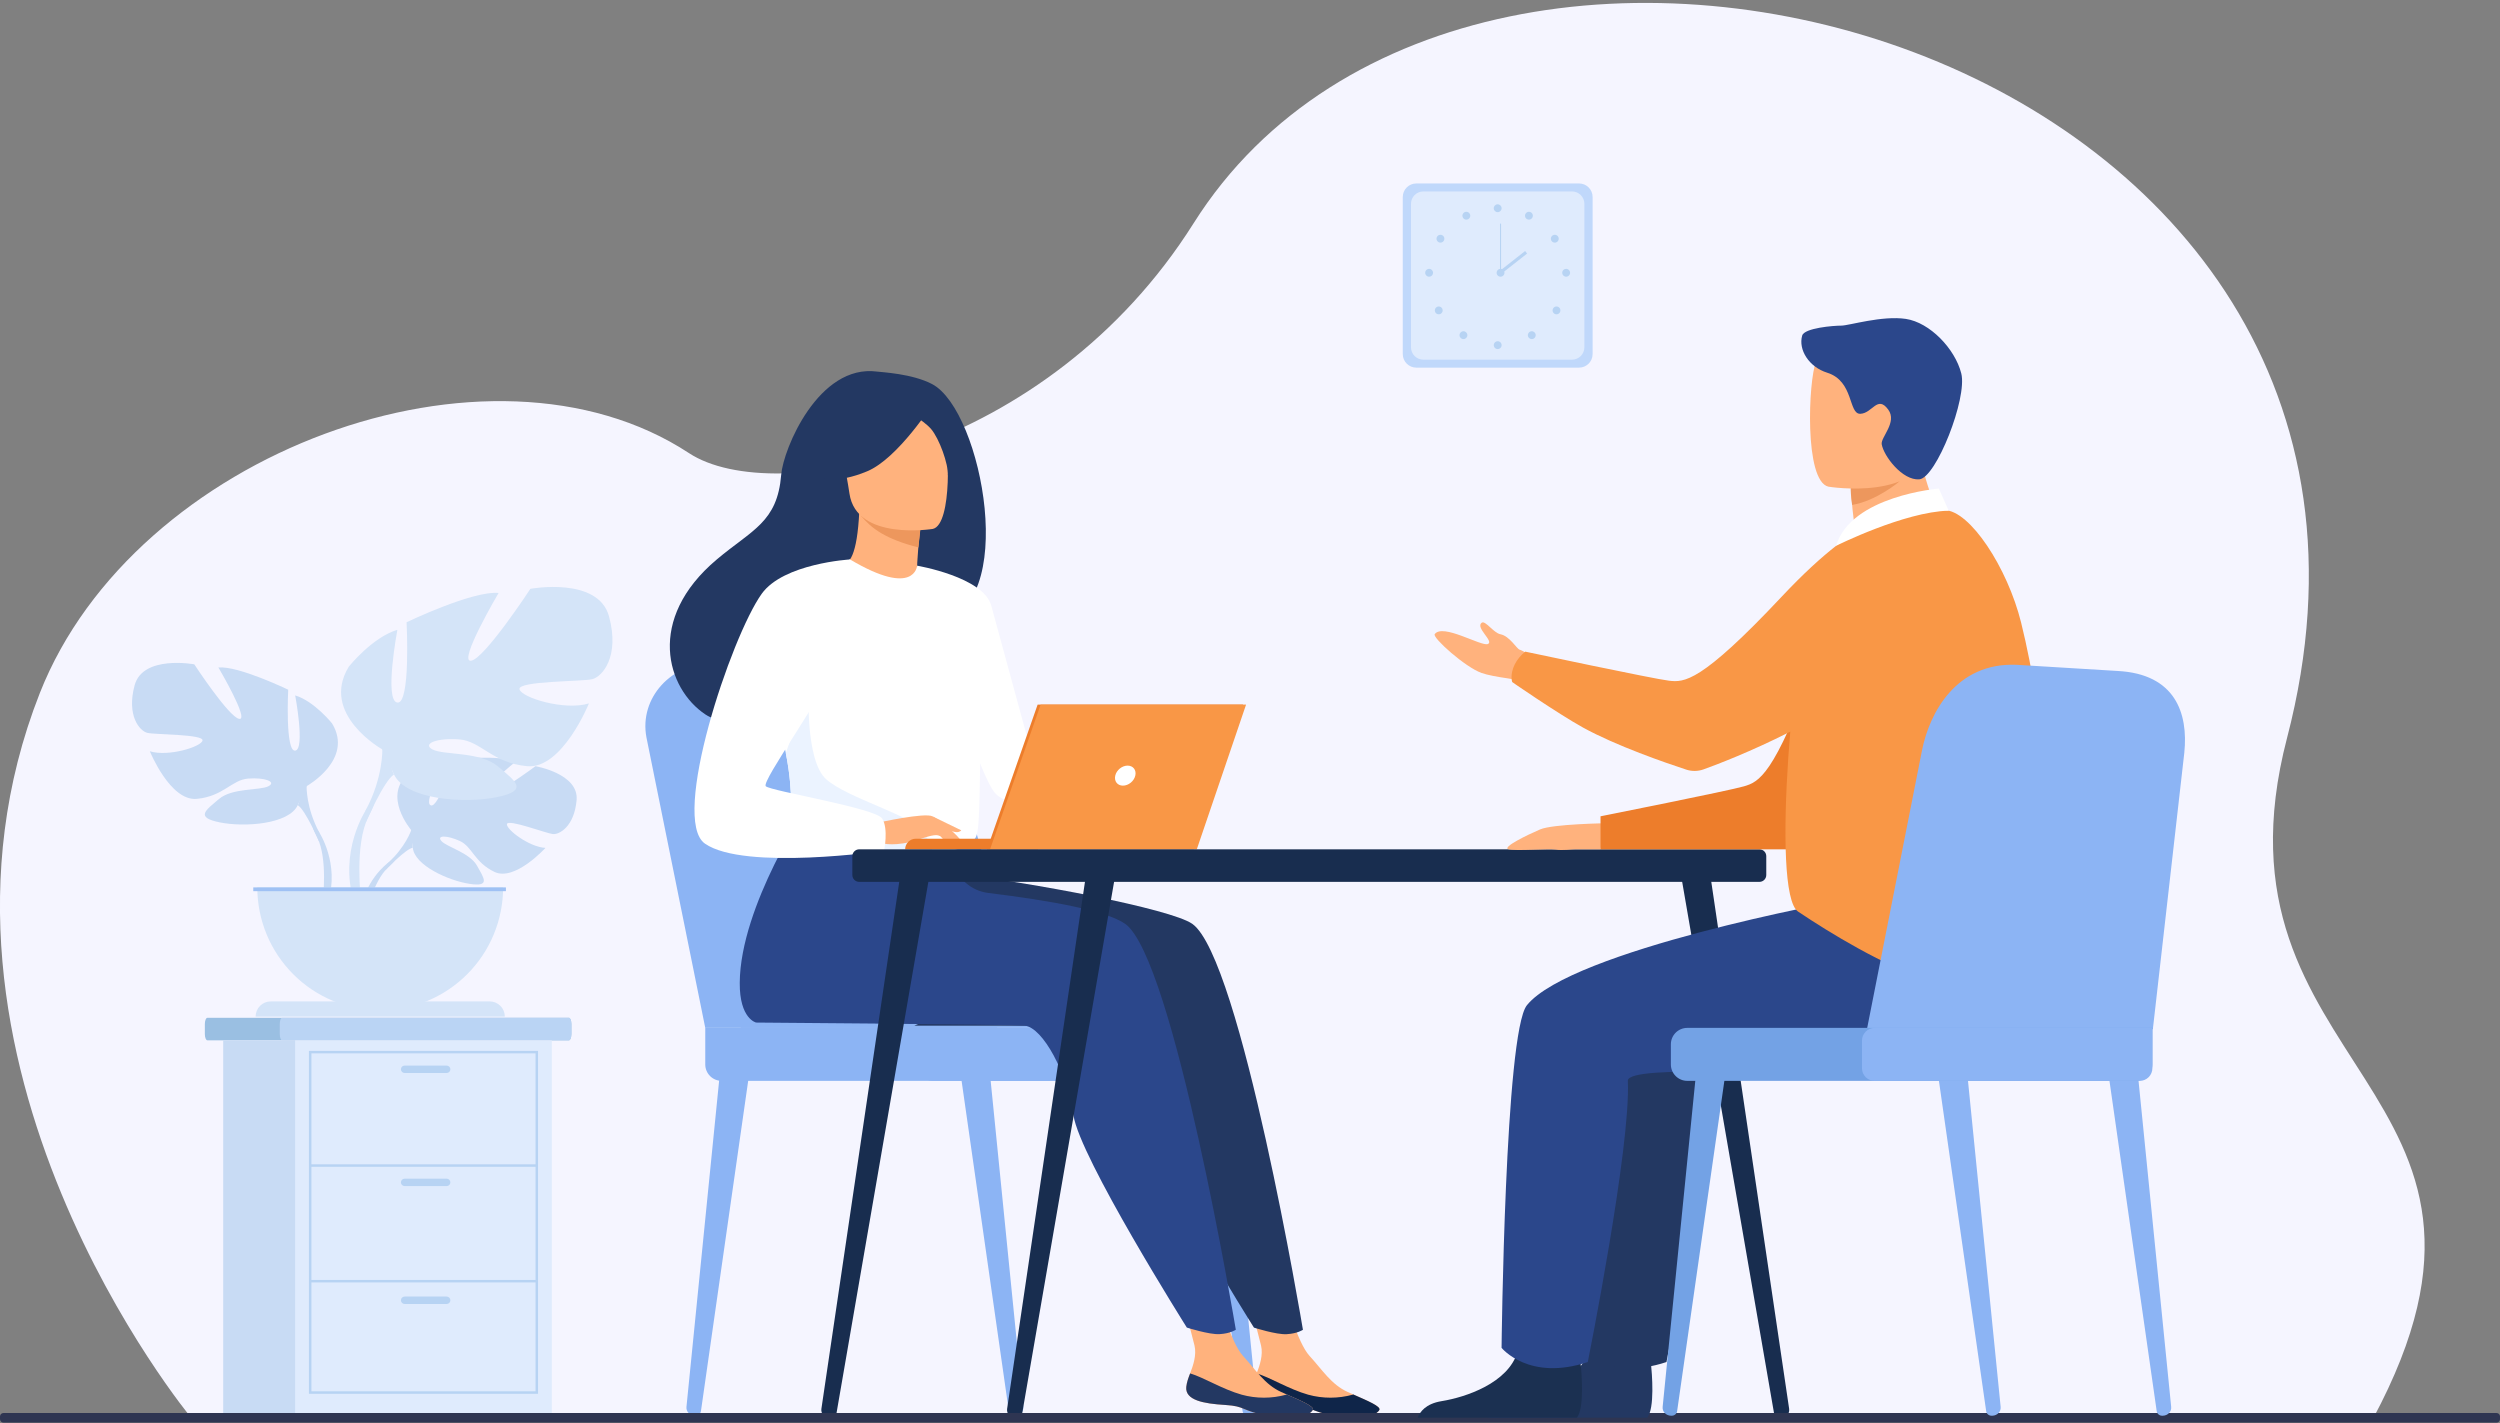 <svg width="339" height="193" viewBox="0 0 339 193" fill="none" xmlns="http://www.w3.org/2000/svg">
<rect x="0" y="0" width="339" height="193" fill="#808080" stroke="none"/>
<g clip-path="url(#clip0_730_5968)">
<path d="M25.981 192.317C25.981 192.317 -14.251 143.855 5.406 93.964C18.222 61.443 66.292 43.624 93.428 61.443C104.983 69.033 142.056 61.699 161.85 30.278C200.322 -30.782 334.569 6.3 310.128 100.048C298.302 145.416 346.124 147.058 321.756 192.413L25.981 192.317Z" fill="#F5F5FF"/>
<path d="M55.763 112.558C55.763 112.558 51.705 107.825 55.513 104.817C55.513 104.817 58.294 103.134 60.56 103.271C60.56 103.271 57.347 108.654 58.387 109.194C59.426 109.735 61.535 102.93 61.535 102.93C61.535 102.93 67.863 102.316 69.899 103.289C69.899 103.289 64.489 107.715 65.629 107.979C66.769 108.243 72.612 103.897 72.612 103.897C72.612 103.897 78.502 104.9 78.188 108.493C77.873 112.087 75.844 113.195 74.958 113.1C74.071 113.004 68.848 111.012 68.738 111.743C68.628 112.474 71.765 114.863 73.965 114.973C73.965 114.973 69.812 119.553 67.052 118.231C64.293 116.91 64.062 114.815 62.337 114.029C60.612 113.243 59.148 113.245 59.857 114.046C60.566 114.847 63.685 115.626 64.666 117.367C65.647 119.107 66.532 120.28 63.676 119.851C60.821 119.422 56.18 117.332 55.975 114.94L55.763 112.558Z" fill="#C8DBF4"/>
<path d="M75.298 108.6C75.298 108.6 59.3 107.982 55.767 112.558C55.767 112.558 54.986 114.898 52.581 117.029L52.207 118.051C52.207 118.051 54.979 115.127 55.97 114.95C55.965 114.95 54.415 109.283 75.298 108.6Z" fill="#C8DBF4"/>
<path d="M52.579 117.029C52.579 117.029 49.144 119.569 48.906 124.106L49.529 124.162C49.529 124.162 50.626 119.47 52.608 117.636C54.59 115.802 52.579 117.029 52.579 117.029Z" fill="#C8DBF4"/>
<path d="M41.577 106.604C41.577 106.604 48.031 102.991 45.019 98.085C45.019 98.085 42.609 95.073 40.028 94.299C40.028 94.299 41.405 101.614 40.028 101.786C38.651 101.958 39.081 93.524 39.081 93.524C39.081 93.524 32.283 90.25 29.615 90.512C29.615 90.512 33.832 97.654 32.455 97.482C31.078 97.31 26.345 90.082 26.345 90.082C26.345 90.082 19.374 88.791 18.255 92.922C17.137 97.054 18.944 99.118 19.976 99.376C21.009 99.634 27.632 99.548 27.463 100.409C27.295 101.271 22.816 102.646 20.321 101.872C20.321 101.872 23.072 108.67 26.688 108.326C30.304 107.981 31.422 105.744 33.66 105.575C35.898 105.405 37.532 106.005 36.411 106.607C35.29 107.209 31.506 106.805 29.698 108.341C27.889 109.877 26.429 110.825 29.784 111.512C33.139 112.2 39.164 111.771 40.369 109.189L41.577 106.604Z" fill="#C8DBF4"/>
<path d="M21.438 94.213C21.438 94.213 39.51 100.065 41.575 106.604C41.575 106.604 41.489 109.532 43.295 112.887V114.174C43.295 114.174 41.403 109.784 40.37 109.182C40.368 109.187 44.415 103.508 21.438 94.213Z" fill="#C8DBF4"/>
<path d="M43.295 112.887C43.295 112.887 46.082 117.119 44.491 122.271L43.774 122.078C43.774 122.078 44.47 116.405 43.012 113.551C41.553 110.697 43.295 112.887 43.295 112.887Z" fill="#C8DBF4"/>
<path d="M51.843 101.62C51.843 101.62 43.335 96.856 47.306 90.39C47.306 90.39 50.483 86.419 53.885 85.398C53.885 85.398 52.069 95.041 53.885 95.268C55.701 95.496 55.133 84.377 55.133 84.377C55.133 84.377 64.095 80.071 67.611 80.407C67.611 80.407 62.053 89.822 63.867 89.596C65.682 89.37 71.922 79.843 71.922 79.843C71.922 79.843 81.11 78.142 82.585 83.587C84.06 89.032 81.677 91.755 80.312 92.095C78.948 92.434 70.217 92.322 70.444 93.456C70.671 94.59 76.57 96.406 79.859 95.384C79.859 95.384 76.229 104.346 71.464 103.893C66.7 103.439 65.225 100.49 62.276 100.262C59.328 100.035 57.171 100.829 58.646 101.624C60.121 102.418 65.105 101.884 67.498 103.909C69.89 105.935 71.804 107.182 67.384 108.09C62.964 108.998 55.019 108.432 53.432 105.023L51.843 101.62Z" fill="#D4E4F8"/>
<path d="M78.388 85.285C78.388 85.285 54.566 93.001 51.843 101.62C51.843 101.62 51.963 105.478 49.57 109.901V111.603C49.57 111.603 52.066 105.818 53.428 105.024C53.432 105.023 48.099 97.536 78.388 85.285Z" fill="#D4E4F8"/>
<path d="M49.58 109.901C49.58 109.901 45.906 115.48 48.001 122.271L48.946 122.017C48.946 122.017 48.028 114.537 49.951 110.773C51.873 107.009 49.58 109.901 49.58 109.901Z" fill="#D4E4F8"/>
<path d="M51.556 136.999C55.976 136.999 60.215 135.243 63.341 132.117C66.466 128.991 68.222 124.752 68.222 120.332H34.891C34.891 124.752 36.646 128.991 39.772 132.117C42.897 135.242 47.136 136.998 51.556 136.999Z" fill="#D4E4F8"/>
<path d="M36.716 135.79H66.396C66.942 135.79 67.465 136.007 67.85 136.393C68.236 136.778 68.453 137.301 68.453 137.847H34.66C34.66 137.301 34.877 136.778 35.262 136.393C35.648 136.007 36.171 135.79 36.716 135.79Z" fill="#D4E4F8"/>
<path d="M68.603 120.332H34.344V120.843H68.603V120.332Z" fill="#9FC1F4"/>
<path d="M137.551 191.971H137.634C138.307 191.959 138.83 191.408 138.764 190.774L134.268 145.908L130.348 146.258L136.799 191.364C136.828 191.54 136.921 191.698 137.06 191.81C137.198 191.922 137.373 191.979 137.551 191.971Z" fill="#8CB4F4"/>
<path d="M94.297 191.971H94.214C93.541 191.959 93.018 191.408 93.084 190.774L97.577 145.909L101.497 146.259L95.046 191.364C95.016 191.539 94.923 191.697 94.785 191.809C94.648 191.92 94.474 191.978 94.297 191.971Z" fill="#8CB4F4"/>
<path d="M169.244 191.971H169.327C170 191.959 170.523 191.408 170.457 190.774L165.967 145.908L162.047 146.258L168.498 191.364C168.527 191.539 168.619 191.696 168.757 191.808C168.894 191.92 169.067 191.977 169.244 191.971Z" fill="#8CB4F4"/>
<path d="M95.634 139.382L87.66 100.003C86.636 94.671 91.053 89.796 96.79 89.927L112.17 90.278C114.755 90.337 117.254 91.219 119.303 92.797C121.352 94.374 122.844 96.564 123.562 99.048L135.228 139.382H95.634Z" fill="#8CB4F4"/>
<path d="M100.458 139.382L92.484 100.003C91.46 94.676 95.878 89.796 101.613 89.927L116.993 90.278C119.578 90.337 122.077 91.219 124.126 92.797C126.175 94.374 127.667 96.564 128.385 99.048L140.052 139.382H100.458Z" fill="#8CB4F4"/>
<path d="M158.702 146.564H97.857C97.267 146.564 96.702 146.33 96.285 145.913C95.868 145.497 95.634 144.931 95.634 144.342V139.383H158.702C158.994 139.382 159.283 139.44 159.553 139.551C159.823 139.663 160.068 139.827 160.274 140.033C160.481 140.239 160.645 140.485 160.756 140.754C160.868 141.024 160.926 141.313 160.926 141.605V144.342C160.926 144.634 160.868 144.923 160.756 145.193C160.645 145.462 160.481 145.708 160.274 145.914C160.068 146.12 159.823 146.284 159.553 146.396C159.283 146.507 158.994 146.565 158.702 146.564Z" fill="#8CB4F4"/>
<path d="M126.411 146.564H165.198C166.187 146.564 166.988 145.763 166.988 144.774V141.173C166.988 140.184 166.187 139.383 165.198 139.383H126.411C125.422 139.383 124.62 140.184 124.62 141.173V144.774C124.62 145.763 125.422 146.564 126.411 146.564Z" fill="#8CB4F4"/>
<path d="M77.48 138.869V140.213C77.48 140.683 77.327 141.067 77.142 141.067H28.116C27.929 141.067 27.777 140.683 27.777 140.213V138.869C27.777 138.399 27.929 138.015 28.116 138.015H77.142C77.332 138.015 77.48 138.399 77.48 138.869Z" fill="#9ABFE2"/>
<path d="M77.48 138.869V140.213C77.48 140.683 77.34 141.067 77.169 141.067H38.247C38.078 141.067 37.938 140.683 37.938 140.213V138.869C37.938 138.399 38.078 138.015 38.247 138.015H77.169C77.34 138.015 77.48 138.399 77.48 138.869Z" fill="#BAD4F4"/>
<path d="M65.071 141.068H30.266V191.799H65.071V141.068Z" fill="#C8DBF4"/>
<path d="M74.825 141.068H40.02V191.799H74.825V141.068Z" fill="#DFEBFD"/>
<path d="M72.956 188.998H41.891V142.501H72.956V188.998ZM42.227 188.662H72.621V142.836H42.227V188.662Z" fill="#B7D3F3"/>
<path d="M72.789 157.883H42.059V158.218H72.789V157.883Z" fill="#B7D3F3"/>
<path d="M72.789 173.563H42.059V173.898H72.789V173.563Z" fill="#B7D3F3"/>
<path d="M60.569 145.5H54.867C54.733 145.499 54.605 145.446 54.511 145.352C54.417 145.257 54.364 145.13 54.363 144.996C54.364 144.863 54.417 144.735 54.511 144.64C54.605 144.546 54.733 144.493 54.867 144.492H60.569C60.702 144.493 60.83 144.546 60.924 144.641C61.018 144.735 61.071 144.863 61.072 144.996C61.071 145.129 61.018 145.257 60.924 145.351C60.83 145.446 60.702 145.499 60.569 145.5Z" fill="#B7D3F3"/>
<path d="M60.569 160.834H54.867C54.733 160.834 54.606 160.781 54.511 160.687C54.417 160.592 54.364 160.465 54.363 160.331C54.364 160.198 54.417 160.07 54.511 159.975C54.605 159.881 54.733 159.828 54.867 159.828H60.569C60.703 159.828 60.83 159.881 60.924 159.976C61.019 160.07 61.072 160.198 61.072 160.331C61.071 160.464 61.018 160.592 60.924 160.686C60.83 160.78 60.702 160.833 60.569 160.834Z" fill="#B7D3F3"/>
<path d="M60.569 176.82H54.867C54.733 176.819 54.605 176.766 54.511 176.672C54.417 176.577 54.364 176.45 54.363 176.316C54.364 176.183 54.417 176.055 54.511 175.961C54.606 175.867 54.733 175.814 54.867 175.814H60.569C60.702 175.814 60.83 175.867 60.924 175.961C61.018 176.055 61.071 176.183 61.072 176.316C61.072 176.449 61.019 176.577 60.924 176.672C60.83 176.766 60.703 176.819 60.569 176.82Z" fill="#B7D3F3"/>
<path d="M214.118 24.876H192.056C191.039 24.876 190.215 25.7 190.215 26.717V48.011C190.215 49.028 191.039 49.852 192.056 49.852H214.118C215.135 49.852 215.959 49.028 215.959 48.011V26.717C215.959 25.7 215.135 24.876 214.118 24.876Z" fill="#C0D8FB"/>
<path d="M213.161 25.959H193.01C192.081 25.959 191.328 26.712 191.328 27.641V47.089C191.328 48.018 192.081 48.771 193.01 48.771H213.161C214.09 48.771 214.843 48.018 214.843 47.089V27.641C214.843 26.712 214.09 25.959 213.161 25.959Z" fill="#DFEBFD"/>
<path d="M203.084 28.771C203.379 28.771 203.618 28.532 203.618 28.237C203.618 27.943 203.379 27.704 203.084 27.704C202.79 27.704 202.551 27.943 202.551 28.237C202.551 28.532 202.79 28.771 203.084 28.771Z" fill="#B7D3F3"/>
<path d="M206.857 28.991C206.908 28.899 206.985 28.824 207.079 28.776C207.173 28.728 207.279 28.709 207.384 28.721C207.489 28.733 207.588 28.776 207.668 28.844C207.748 28.913 207.807 29.003 207.836 29.105C207.865 29.206 207.863 29.314 207.83 29.414C207.798 29.515 207.737 29.603 207.654 29.669C207.572 29.734 207.471 29.774 207.366 29.782C207.261 29.791 207.156 29.768 207.063 29.717C207.002 29.683 206.948 29.637 206.905 29.582C206.861 29.527 206.829 29.465 206.809 29.397C206.79 29.33 206.785 29.259 206.793 29.189C206.801 29.12 206.822 29.052 206.857 28.991Z" fill="#B7D3F3"/>
<path d="M210.541 31.92C210.63 31.863 210.734 31.833 210.839 31.835C210.945 31.837 211.047 31.87 211.134 31.93C211.221 31.99 211.288 32.074 211.327 32.172C211.366 32.27 211.375 32.378 211.352 32.481C211.33 32.584 211.278 32.678 211.202 32.752C211.126 32.825 211.03 32.874 210.926 32.893C210.822 32.912 210.715 32.9 210.618 32.858C210.522 32.816 210.439 32.746 210.382 32.657C210.344 32.598 210.318 32.533 210.306 32.464C210.293 32.395 210.294 32.324 210.309 32.256C210.324 32.187 210.352 32.123 210.392 32.065C210.432 32.007 210.482 31.958 210.541 31.92Z" fill="#B7D3F3"/>
<path d="M212.369 36.454C212.475 36.454 212.578 36.485 212.666 36.544C212.754 36.603 212.822 36.686 212.862 36.784C212.903 36.881 212.913 36.989 212.893 37.092C212.872 37.196 212.821 37.291 212.746 37.365C212.672 37.44 212.576 37.491 212.473 37.511C212.369 37.532 212.262 37.521 212.164 37.48C212.067 37.44 211.984 37.371 211.925 37.283C211.867 37.195 211.836 37.092 211.836 36.986C211.836 36.916 211.85 36.847 211.877 36.782C211.903 36.718 211.943 36.659 211.992 36.61C212.042 36.56 212.101 36.521 212.165 36.494C212.23 36.468 212.299 36.454 212.369 36.454Z" fill="#B7D3F3"/>
<path d="M211.436 41.715C211.511 41.789 211.561 41.884 211.582 41.987C211.602 42.091 211.592 42.198 211.551 42.295C211.511 42.392 211.443 42.475 211.355 42.534C211.268 42.592 211.165 42.623 211.06 42.623C210.954 42.623 210.852 42.592 210.764 42.534C210.677 42.475 210.608 42.392 210.568 42.295C210.528 42.198 210.517 42.091 210.537 41.987C210.558 41.884 210.609 41.789 210.683 41.715C210.732 41.665 210.791 41.626 210.856 41.599C210.92 41.572 210.99 41.559 211.06 41.559C211.13 41.559 211.199 41.572 211.264 41.599C211.328 41.626 211.387 41.665 211.436 41.715Z" fill="#B7D3F3"/>
<path d="M208.087 45.072C208.161 45.147 208.212 45.242 208.233 45.346C208.253 45.449 208.243 45.556 208.202 45.654C208.162 45.751 208.093 45.834 208.006 45.893C207.918 45.952 207.815 45.983 207.709 45.983C207.604 45.983 207.501 45.952 207.413 45.893C207.325 45.834 207.257 45.751 207.216 45.654C207.176 45.556 207.165 45.449 207.186 45.346C207.207 45.242 207.257 45.147 207.332 45.072C207.381 45.023 207.44 44.983 207.505 44.956C207.57 44.929 207.639 44.916 207.709 44.916C207.779 44.916 207.849 44.929 207.914 44.956C207.978 44.983 208.037 45.023 208.087 45.072Z" fill="#B7D3F3"/>
<path d="M202.555 46.802C202.555 46.697 202.586 46.593 202.645 46.505C202.703 46.418 202.787 46.349 202.884 46.309C202.982 46.269 203.089 46.258 203.193 46.279C203.296 46.3 203.391 46.35 203.466 46.425C203.54 46.5 203.591 46.595 203.612 46.699C203.632 46.802 203.621 46.91 203.581 47.007C203.54 47.105 203.472 47.188 203.384 47.246C203.296 47.305 203.193 47.336 203.087 47.336C203.017 47.336 202.948 47.322 202.883 47.295C202.818 47.268 202.76 47.229 202.71 47.179C202.661 47.13 202.622 47.071 202.595 47.006C202.568 46.941 202.555 46.872 202.555 46.802Z" fill="#B7D3F3"/>
<path d="M199.3 28.991C199.249 28.899 199.171 28.824 199.078 28.776C198.984 28.728 198.878 28.709 198.773 28.721C198.668 28.733 198.569 28.776 198.489 28.844C198.408 28.913 198.35 29.003 198.321 29.105C198.292 29.206 198.294 29.314 198.326 29.414C198.359 29.515 198.42 29.603 198.503 29.669C198.585 29.734 198.686 29.774 198.791 29.782C198.896 29.791 199.001 29.768 199.093 29.717C199.217 29.648 199.308 29.533 199.347 29.397C199.386 29.261 199.369 29.115 199.3 28.991Z" fill="#B7D3F3"/>
<path d="M195.612 31.92C195.523 31.863 195.42 31.833 195.314 31.835C195.209 31.837 195.106 31.87 195.019 31.93C194.932 31.99 194.865 32.074 194.826 32.172C194.788 32.27 194.779 32.378 194.801 32.481C194.823 32.584 194.876 32.678 194.952 32.752C195.027 32.825 195.123 32.874 195.227 32.893C195.331 32.912 195.438 32.9 195.535 32.858C195.632 32.816 195.714 32.746 195.771 32.657C195.848 32.538 195.874 32.394 195.844 32.256C195.814 32.118 195.731 31.997 195.612 31.92Z" fill="#B7D3F3"/>
<path d="M193.787 36.454C193.682 36.454 193.579 36.485 193.491 36.544C193.403 36.603 193.335 36.686 193.294 36.784C193.254 36.881 193.244 36.989 193.264 37.092C193.285 37.196 193.336 37.291 193.411 37.365C193.485 37.44 193.58 37.49 193.684 37.511C193.788 37.531 193.895 37.521 193.992 37.48C194.09 37.44 194.173 37.371 194.232 37.283C194.29 37.195 194.321 37.092 194.321 36.986C194.321 36.845 194.264 36.71 194.164 36.61C194.064 36.51 193.929 36.454 193.787 36.454Z" fill="#B7D3F3"/>
<path d="M194.718 41.715C194.644 41.789 194.593 41.884 194.573 41.987C194.552 42.09 194.563 42.197 194.603 42.295C194.643 42.392 194.712 42.475 194.799 42.533C194.887 42.592 194.99 42.623 195.095 42.623C195.2 42.623 195.303 42.592 195.39 42.533C195.478 42.475 195.546 42.392 195.586 42.295C195.627 42.197 195.637 42.09 195.617 41.987C195.597 41.884 195.546 41.789 195.472 41.715C195.422 41.665 195.364 41.626 195.299 41.599C195.234 41.572 195.165 41.558 195.095 41.558C195.025 41.558 194.955 41.572 194.891 41.599C194.826 41.626 194.767 41.665 194.718 41.715Z" fill="#B7D3F3"/>
<path d="M198.444 45.983C198.738 45.983 198.977 45.744 198.977 45.449C198.977 45.155 198.738 44.916 198.444 44.916C198.149 44.916 197.91 45.155 197.91 45.449C197.91 45.744 198.149 45.983 198.444 45.983Z" fill="#B7D3F3"/>
<path d="M202.941 36.986C202.941 36.881 202.973 36.778 203.031 36.69C203.09 36.602 203.173 36.534 203.271 36.493C203.368 36.453 203.475 36.442 203.579 36.463C203.682 36.483 203.778 36.534 203.852 36.609C203.927 36.684 203.978 36.779 203.998 36.882C204.019 36.986 204.008 37.093 203.968 37.19C203.927 37.288 203.859 37.371 203.771 37.43C203.684 37.488 203.58 37.52 203.475 37.52C203.333 37.52 203.198 37.463 203.098 37.363C202.998 37.263 202.941 37.128 202.941 36.986Z" fill="#B7D3F3"/>
<path d="M203.548 30.325H203.402V36.987H203.548V30.325Z" fill="#B7D3F3"/>
<path d="M206.806 34.04L203.273 36.812L203.543 37.156L207.075 34.383L206.806 34.04Z" fill="#B7D3F3"/>
<path d="M148.641 131.141C145.35 136.87 141.209 139.081 141.209 139.081H123.984C123.984 139.081 151.152 126.771 148.641 131.141Z" fill="#233862"/>
<path d="M169.885 188.058C169.699 189.865 172.212 190.331 175.128 190.509C178.043 190.687 177.161 191.273 181.144 192.04C185.128 192.807 186.747 191.73 187.043 191.193C187.305 190.715 185.454 189.948 183.483 189.079C183.235 188.97 182.987 188.859 182.739 188.747C180.52 187.743 179.29 185.731 177.573 183.859C175.946 182.085 174.443 176.443 174.443 176.443L169.023 175.224C169.023 175.224 170.495 180.299 171.001 182.464C171.299 183.738 170.824 185.153 170.403 186.23C170.179 186.822 169.95 187.421 169.885 188.058Z" fill="#FFB27D"/>
<path d="M175.124 190.509C178.039 190.685 177.157 191.273 181.14 192.04C185.124 192.807 186.743 191.73 187.039 191.193C187.301 190.715 185.45 189.948 183.479 189.079L183.448 189.113C181.467 189.662 179.375 189.664 177.393 189.12C174.761 188.374 172.217 186.766 170.401 186.236C170.175 186.822 169.947 187.422 169.881 188.058C169.695 189.865 172.209 190.332 175.124 190.509Z" fill="#0F2549"/>
<path d="M161.673 125.272C158.757 123.226 139.467 119.575 129.622 118.518L118.737 109.069C118.737 109.069 109.475 122.787 109.407 133.281C109.373 138.173 111.627 138.664 111.627 138.664C111.627 138.664 146.506 138.923 148.035 139.08C150.538 139.338 153.838 145.573 154.663 151.251C155.489 156.929 170.035 180.025 170.035 180.025C170.035 180.025 173.069 180.998 174.471 180.915C175.979 180.827 176.678 180.317 176.678 180.317C176.678 180.317 168.248 129.891 161.673 125.272Z" fill="#233862"/>
<path d="M160.861 188.058C160.676 189.865 163.189 190.331 166.104 190.509C169.019 190.687 168.132 191.273 172.121 192.04C176.11 192.807 177.724 191.73 178.018 191.193C178.281 190.715 176.431 189.948 174.46 189.079C174.212 188.97 173.963 188.859 173.716 188.747C171.497 187.743 170.267 185.731 168.549 183.859C166.922 182.085 165.42 176.443 165.42 176.443L160 175.224C160 175.224 161.471 180.299 161.977 182.464C162.275 183.738 161.8 185.153 161.379 186.23C161.154 186.822 160.927 187.421 160.861 188.058Z" fill="#FFB27D"/>
<path d="M166.104 190.509C169.019 190.685 168.132 191.273 172.121 192.04C176.11 192.807 177.724 191.73 178.018 191.193C178.281 190.715 176.431 189.948 174.459 189.079L174.428 189.113C172.448 189.662 170.355 189.664 168.373 189.12C165.742 188.374 163.197 186.766 161.382 186.236C161.154 186.822 160.927 187.422 160.861 188.058C160.676 189.865 163.189 190.332 166.104 190.509Z" fill="#233862"/>
<path d="M152.569 125.272C150.036 123.493 142.416 122.114 134.006 121.085C132.87 120.946 131.802 120.466 130.945 119.708C130.087 118.95 129.48 117.949 129.203 116.839L109.639 109.064C109.639 109.064 100.378 122.782 100.309 133.276C100.275 138.168 102.529 138.659 102.529 138.659C102.529 138.659 137.409 138.918 138.938 139.075C141.44 139.333 144.741 145.568 145.566 151.246C146.39 156.924 160.935 180.019 160.935 180.019C160.935 180.019 163.969 180.992 165.371 180.909C166.88 180.821 167.578 180.311 167.578 180.311C167.578 180.311 159.148 129.891 152.569 125.272Z" fill="#2B478B"/>
<path d="M126.395 52.082C123.706 50.669 119.616 50.479 118.951 50.389C110.998 49.321 106.212 60.877 105.93 64.378C105.412 70.837 101.998 71.816 97.198 75.861C87.563 83.965 90.388 93.383 95.657 96.883C98.818 98.982 104.389 96.883 104.389 96.883C104.468 96.938 119.629 88.408 127.101 84.293C138.3 82.696 133.245 55.68 126.395 52.082Z" fill="#233862"/>
<path d="M124.735 80.313C124.771 80.331 121.201 81.954 118.626 81.103C116.202 80.305 114.068 76.657 114.102 76.651C115.155 76.499 116.223 75.46 116.522 69.312L116.987 69.432L124.821 71.409C124.821 71.409 124.511 73.89 124.383 76.236C124.273 78.206 124.296 80.082 124.735 80.313Z" fill="#FFB27D"/>
<path d="M124.821 71.409C124.821 71.409 124.821 71.92 124.528 74.227C120.102 73.11 118.146 71.642 116.77 69.962L124.821 71.409Z" fill="#ED975D"/>
<path d="M126.494 71.721C126.494 71.721 116.137 73.408 115.188 66.936C114.238 60.465 112.259 56.334 118.831 54.984C125.403 53.633 127.054 55.912 127.896 57.994C128.738 60.075 129.157 71.111 126.494 71.721Z" fill="#FFB27D"/>
<path d="M126.494 54.723C126.494 54.723 121.792 62.147 117.593 63.905C113.394 65.664 111.332 64.77 111.332 64.77C112.591 62.698 113.411 60.389 113.74 57.987C113.81 57.424 114.029 56.89 114.374 56.44C114.72 55.99 115.179 55.641 115.705 55.428C118.719 54.217 124.55 52.314 126.494 54.723Z" fill="#233862"/>
<path d="M122.367 55.441C122.367 55.441 125.118 56.854 126.258 58.178C127.354 59.457 128.62 62.924 128.531 64.482C128.531 64.482 129.891 57.019 127.059 54.453C124.053 51.733 122.367 55.441 122.367 55.441Z" fill="#233862"/>
<path d="M133.021 96.111C132.708 117.164 132.935 112.762 130.629 114.76C130.074 115.238 128.515 115.528 126.461 115.663C120.002 116.091 108.661 115.029 108.229 113.835C106.74 109.709 107.791 108.426 106.554 102.107C106.424 101.434 106.264 100.707 106.076 99.915C105.04 95.576 104.033 94.098 107.706 87.127C111.039 80.811 114.958 75.679 115.269 75.865C124.059 81.084 124.36 76.709 124.36 76.709C124.36 76.709 133.176 85.841 133.021 96.111Z" fill="white"/>
<path d="M124.355 76.706C124.355 76.706 133.353 78.231 134.415 82.126C135.478 86.02 141.728 108.92 141.728 108.92C141.728 108.92 137.13 109.747 135.005 107.623C132.881 105.498 127.613 87.913 127.613 87.913L124.355 76.706Z" fill="white"/>
<path d="M126.462 115.66C120.002 116.088 108.661 115.026 108.229 113.832C106.74 109.705 107.792 108.423 106.555 102.103L109.665 93.338C109.665 93.338 109.15 103.1 112.03 105.667C114.909 108.234 123.817 110.624 125.216 112.769C125.889 113.798 126.332 114.831 126.462 115.66Z" fill="#EBF3FF"/>
<path d="M119.066 111.554C119.066 111.554 125.434 110.137 126.461 110.701C127.489 111.266 130.001 113.325 130.314 114.041C130.628 114.758 128.027 113.497 127.181 113.27C126.632 113.123 125.19 113.629 124.476 113.868C121.471 114.869 119.629 114.353 119.629 114.353L119.066 111.554Z" fill="#FFB27D"/>
<path d="M115.262 75.861C115.262 75.861 106.25 76.388 103.289 80.516C99.123 86.328 90.857 111.095 95.594 114.398C100.929 118.118 119.877 115.37 119.877 115.37C119.877 115.37 120.507 112.424 119.629 110.998C118.751 109.572 104.499 107.271 103.84 106.613C103.181 105.955 112.062 93.784 112.062 91.81C112.062 89.836 115.262 75.861 115.262 75.861Z" fill="white"/>
<path d="M126.77 112.474C126.77 112.474 128.103 114.194 128.541 114.4C128.979 114.606 129.259 114.554 129.259 114.554L128.359 112.936L126.77 112.474Z" fill="#FFB27D"/>
<path d="M126.461 110.705L130.34 112.589C130.34 112.589 130.175 112.859 129.698 112.837C129.221 112.814 128.016 112.375 128.016 112.375L126.461 110.705Z" fill="#FFB27D"/>
<path d="M140.755 115.167H122.738C122.738 114.786 122.89 114.421 123.159 114.152C123.428 113.883 123.793 113.731 124.174 113.731H140.755V115.167Z" fill="#ED7D2B"/>
<path d="M140.701 95.546H168.557L161.875 115.168H133.84L140.701 95.546Z" fill="#ED7D2B"/>
<path d="M168.967 95.546L162.285 115.168H134.25L141.111 95.546H168.967Z" fill="#F99746"/>
<path d="M153.946 105.175C153.773 105.925 153.024 106.533 152.271 106.533C151.517 106.533 151.054 105.925 151.228 105.175C151.401 104.425 152.149 103.817 152.902 103.817C153.656 103.817 154.124 104.425 153.946 105.175Z" fill="white"/>
<path d="M238.577 115.168H116.508C115.994 115.168 115.578 115.584 115.578 116.097V118.652C115.578 119.166 115.994 119.582 116.508 119.582H238.577C239.091 119.582 239.507 119.166 239.507 118.652V116.097C239.507 115.584 239.091 115.168 238.577 115.168Z" fill="#182D4F"/>
<path d="M241.568 192.299H241.621C241.768 192.283 241.91 192.238 242.04 192.166C242.169 192.094 242.283 191.997 242.375 191.882C242.467 191.766 242.535 191.633 242.576 191.49C242.616 191.348 242.628 191.199 242.61 191.052L231.732 117.419L227.75 117.539L240.549 191.571C240.595 191.799 240.726 192.001 240.915 192.137C241.104 192.272 241.338 192.33 241.568 192.299Z" fill="#182D4F"/>
<path d="M112.421 192.299H112.368C112.221 192.283 112.079 192.238 111.949 192.166C111.82 192.094 111.706 191.997 111.614 191.882C111.522 191.766 111.454 191.633 111.414 191.49C111.373 191.348 111.361 191.199 111.379 191.052L122.257 117.419L126.239 117.539L113.44 191.571C113.395 191.799 113.264 192.002 113.075 192.137C112.885 192.273 112.652 192.331 112.421 192.299Z" fill="#182D4F"/>
<path d="M137.603 192.299H137.551C137.404 192.283 137.261 192.238 137.132 192.166C137.003 192.094 136.889 191.997 136.797 191.881C136.705 191.765 136.637 191.632 136.597 191.49C136.557 191.348 136.545 191.199 136.563 191.052L147.44 117.419L151.423 117.539L138.624 191.571C138.578 191.799 138.447 192.002 138.258 192.137C138.068 192.272 137.834 192.33 137.603 192.299Z" fill="#182D4F"/>
<path d="M338.538 191.604H0.462C0.207 191.604 0 191.811 0 192.066V192.445C0 192.7 0.207 192.907 0.462 192.907H338.538C338.793 192.907 339 192.7 339 192.445V192.066C339 191.811 338.793 191.604 338.538 191.604Z" fill="#2E3552"/>
<path d="M201.777 192.24H223.364C224.402 190.973 224.019 186.298 223.863 184.772C223.829 184.464 223.808 184.285 223.808 184.285C223.808 184.285 216.437 178.389 215.423 182.903C215.392 183.045 215.355 183.183 215.315 183.32C214.039 187.542 208.317 189.462 205.013 189.996C202.865 190.345 202.072 191.461 201.777 192.24Z" fill="#233862"/>
<path d="M260.68 122.1C259.9 122.1 223.705 128.895 217.718 136.307C214.727 140.015 214.281 182.768 214.281 182.768C214.281 182.768 217.982 187.356 225.974 184.692C225.974 184.692 231.835 155.438 231.401 146.564C231.281 144.111 256.131 146.205 260.68 145.032C265.229 143.859 276.342 133.96 273.892 129.141C271.442 124.321 260.68 122.1 260.68 122.1Z" fill="#233862"/>
<path d="M217.871 111.63C217.871 111.63 210.574 111.728 208.843 112.467C207.113 113.206 203.614 114.905 204.551 115.166C205.489 115.426 209.962 115.059 210.928 115.206C211.895 115.353 213.082 115.166 213.68 115.166H217.029L217.871 111.63Z" fill="#FFB27D"/>
<path d="M209.335 94.108C209.335 94.108 206.845 92.329 204.43 91.984C203.052 91.786 201.711 91.541 200.901 91.255C198.671 90.469 194.203 86.457 194.546 85.992C195.623 84.483 200.838 87.676 201.747 87.333C202.656 86.989 199.999 85.101 200.924 84.437C201.403 84.09 202.535 85.829 203.459 86.004C204.708 86.243 205.685 88.004 206.061 88.096C206.793 88.275 209.997 90.659 209.997 90.659L209.335 94.108Z" fill="#FFB27D"/>
<path d="M257.074 73.335C257.074 73.335 251.516 75.058 246.04 90.137C240.564 105.216 238.484 106.03 236.493 106.623C234.503 107.215 217.031 110.69 217.031 110.69V115.165H243.953C243.953 115.165 254.047 105.561 257.074 99.102C260.1 92.643 257.074 73.335 257.074 73.335Z" fill="#ED7D2B"/>
<path d="M192.238 192.24H213.824C214.862 190.973 214.479 186.298 214.322 184.772C214.29 184.464 214.269 184.285 214.269 184.285C214.269 184.285 206.896 178.389 205.884 182.903C205.853 183.045 205.816 183.183 205.776 183.32C204.499 187.542 198.778 189.462 195.474 189.996C193.326 190.345 192.531 191.461 192.238 192.24Z" fill="#1B3051"/>
<path d="M250.012 122.1C249.232 122.1 213.037 128.895 207.05 136.307C204.059 140.015 203.613 182.768 203.613 182.768C203.613 182.768 207.314 187.356 215.306 184.692C215.306 184.692 221.167 155.438 220.733 146.564C220.614 144.111 245.463 146.205 250.012 145.032C254.561 143.859 265.674 133.96 263.224 129.141C260.774 124.321 250.012 122.1 250.012 122.1Z" fill="#2B478B"/>
<path d="M252.281 78.114C254.884 77.898 257.615 77.205 259.974 76.439C262.924 75.482 265.302 74.083 263.769 71.388C262.357 68.903 260.072 63.352 260.226 58.755L254.738 63.181L251.01 66.185C251.01 66.185 251.025 67.956 251.432 71.06C251.507 71.626 251.593 72.237 251.696 72.889C251.737 73.147 251.701 73.412 251.592 73.649C251.483 73.887 251.306 74.087 251.084 74.225C251.055 74.242 251.028 74.26 251 74.278C249.147 75.438 250.099 78.288 252.281 78.114Z" fill="#FFB27D"/>
<path d="M251.009 65.45C251.009 65.45 250.817 66.093 251.145 68.468C254.469 67.926 257.577 65.275 257.577 65.275C255.884 64.81 255.268 62.982 254.009 63.152L251.009 65.45Z" fill="#ED975D"/>
<path d="M247.933 65.992C247.933 65.992 260.718 68.116 261.917 60.13C263.117 52.144 265.576 47.045 257.464 45.351C249.351 43.657 247.305 46.465 246.256 49.032C245.207 51.599 244.637 65.233 247.933 65.992Z" fill="#FFB27D"/>
<path d="M244.376 45.503C243.827 47.425 245.296 49.766 247.763 50.538C251.424 51.681 250.616 56.173 252.263 56.111C253.91 56.049 254.575 53.529 256.046 55.544C257.302 57.261 255.002 59.297 255.16 60.24C255.432 61.857 257.965 65.166 260.247 65C262.53 64.833 266.803 53.985 265.947 50.629C265.092 47.272 261.676 43.733 258.442 43.245C255.209 42.757 250.716 44.154 249.679 44.154C248.642 44.154 244.679 44.465 244.376 45.503Z" fill="#2B478B"/>
<path d="M274.061 84.414C272.213 76.976 267.105 69.171 263.654 69.178C257.77 69.189 249.309 70.742 245.894 79.168C243.382 85.373 240.023 121.071 243.815 123.61C252.484 129.414 272.579 141.262 276.148 129.179C279.417 118.11 277.268 97.322 274.061 84.414Z" fill="#F99746"/>
<path d="M259.767 77.012C259.377 75.996 258.755 75.085 257.95 74.353C257.145 73.621 256.179 73.088 255.131 72.796C254.083 72.504 252.98 72.461 251.913 72.672C250.845 72.883 249.842 73.34 248.983 74.008C246.985 75.563 244.54 77.775 241.585 80.921C230.603 92.615 228.371 92.543 226.309 92.302C224.247 92.06 206.819 88.361 206.819 88.361C206.229 88.828 205.746 89.415 205.402 90.084C204.701 91.505 205.054 92.476 205.054 92.476C204.371 92.036 211.231 96.765 214.646 98.65C219.154 101.139 225.949 103.474 228.656 104.36C229.422 104.611 230.25 104.599 231.009 104.325C235.025 102.877 248.515 97.602 259.495 88.448C262.387 86.031 261.324 81.061 259.767 77.012Z" fill="#F99746"/>
<path d="M264.243 69.25L262.911 66.248C262.911 66.248 250.985 67.22 248.98 74.008C248.982 74.008 258.225 69.395 264.243 69.25Z" fill="white"/>
<path d="M293.2 191.971H293.282C293.956 191.959 294.479 191.408 294.412 190.774L289.92 145.909L286 146.259L292.45 191.365C292.48 191.54 292.573 191.698 292.711 191.809C292.849 191.92 293.023 191.978 293.2 191.971Z" fill="#8CB4F4"/>
<path d="M270.075 191.971H270.157C270.831 191.959 271.354 191.408 271.288 190.774L266.795 145.909L262.875 146.259L269.326 191.365C269.356 191.54 269.448 191.698 269.586 191.809C269.724 191.921 269.898 191.978 270.075 191.971Z" fill="#8CB4F4"/>
<path d="M226.667 191.971H226.584C225.912 191.959 225.388 191.408 225.455 190.774L229.947 145.909L233.867 146.259L227.417 191.364C227.387 191.539 227.294 191.697 227.156 191.809C227.018 191.921 226.844 191.978 226.667 191.971Z" fill="#73A2E5"/>
<path d="M291.928 139.552L296.191 102.08C296.749 96.68 294.943 91.392 287.15 90.983L273.442 90.146C265.316 89.811 261.647 96.573 260.618 101.779L252.484 142.971L291.928 139.552Z" fill="#8CB4F4"/>
<path d="M228.793 139.382H291.861V144.342C291.861 144.931 291.627 145.496 291.21 145.913C290.793 146.33 290.228 146.564 289.638 146.564H228.793C228.203 146.564 227.638 146.33 227.221 145.913C226.804 145.496 226.57 144.931 226.57 144.342V141.605C226.57 141.015 226.804 140.45 227.221 140.033C227.638 139.616 228.203 139.382 228.793 139.382Z" fill="#73A2E5"/>
<path d="M254.21 139.382H291.863V144.838C291.864 145.065 291.82 145.29 291.733 145.501C291.647 145.711 291.52 145.902 291.359 146.063C291.199 146.223 291.009 146.351 290.799 146.438C290.589 146.525 290.364 146.57 290.137 146.57H254.21C253.753 146.57 253.314 146.388 252.99 146.065C252.666 145.741 252.484 145.302 252.484 144.844V141.114C252.484 140.887 252.528 140.662 252.614 140.452C252.7 140.242 252.827 140.051 252.988 139.89C253.148 139.729 253.339 139.601 253.549 139.514C253.758 139.427 253.983 139.382 254.21 139.382Z" fill="#8CB4F4"/>
</g>
<defs>
<clipPath id="clip0_730_5968">
<rect width="339" height="192.51" fill="white" transform="translate(0 0.396)"/>
</clipPath>
</defs>
</svg>
